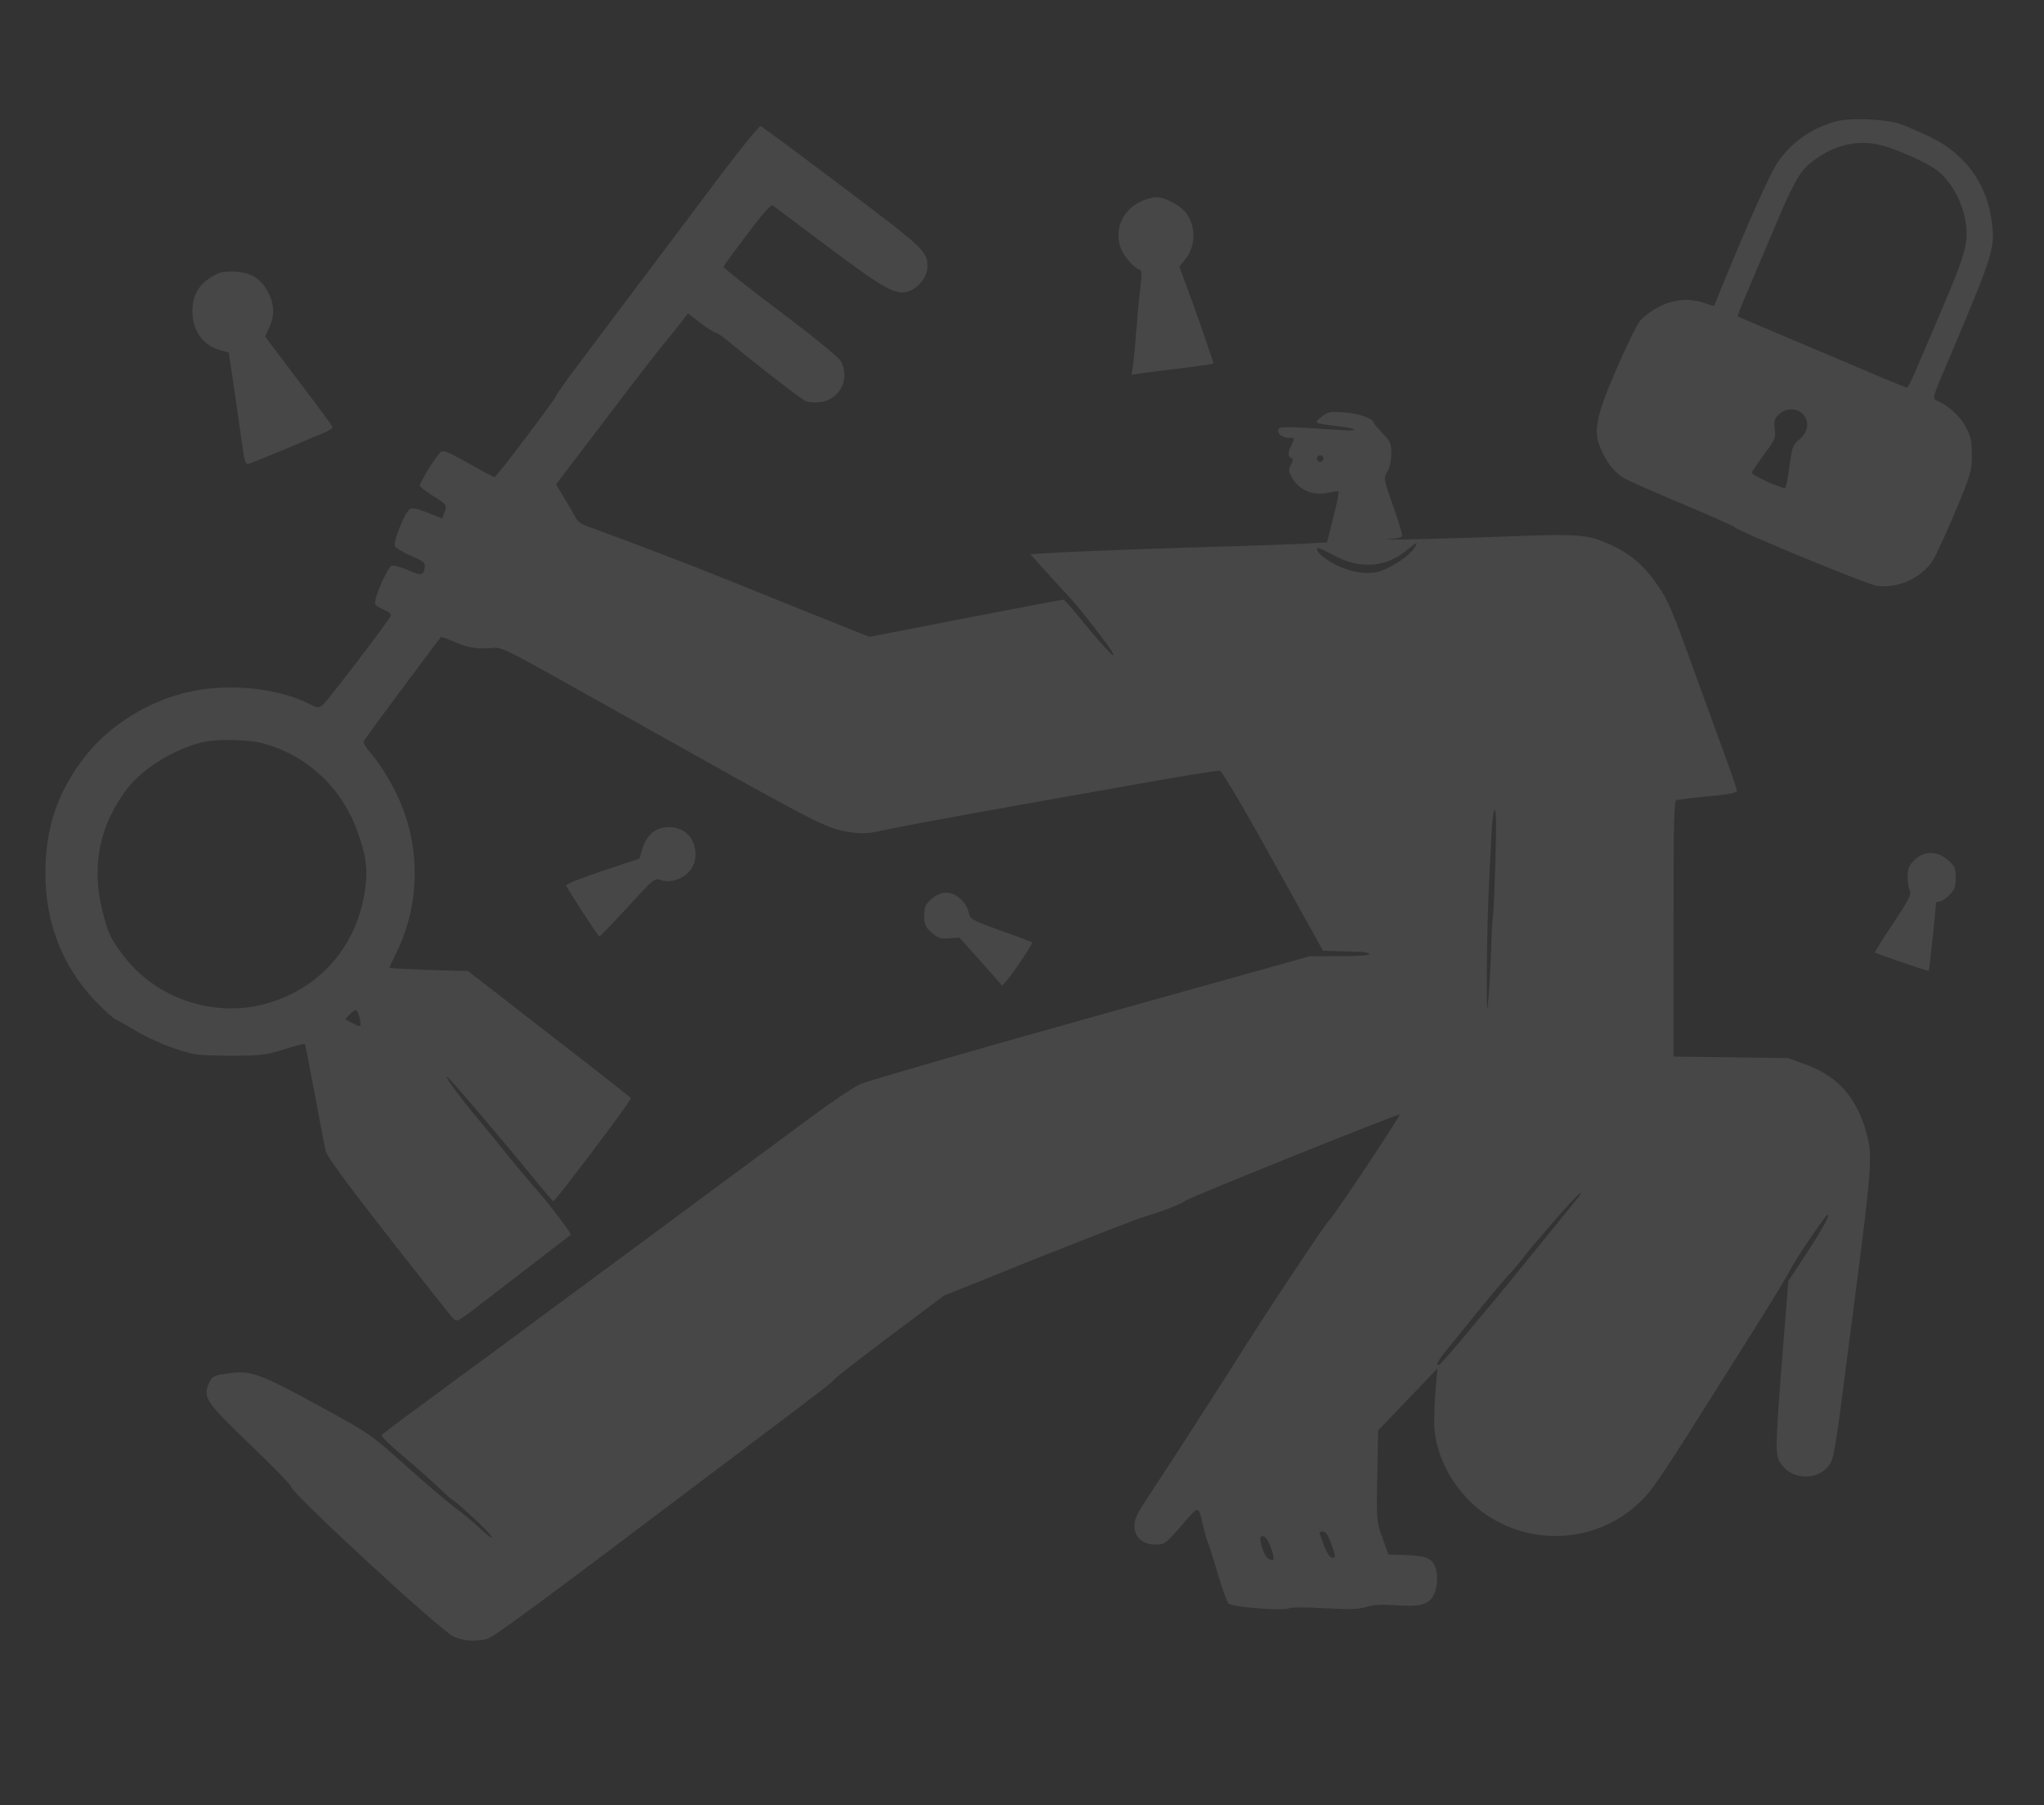 <svg width="360" height="318" viewBox="0 0 360 318" fill="none" xmlns="http://www.w3.org/2000/svg">
<rect x="0" y="0" width="360" height="318" fill="#333333" stroke="none"/>
<path d="M323.255 21.405C319.055 22.638 315.857 24.834 313.314 28.263C311.966 30.074 308.151 38.59 303.181 50.727C302.526 52.422 301.909 53.847 301.909 53.886C301.871 53.925 301.139 53.732 300.33 53.424C297.671 52.46 294.781 52.692 292.2 54.04C290.967 54.657 289.464 55.774 288.886 56.468C288.308 57.161 286.42 61.014 284.686 65.021C280.91 73.845 280.525 76.156 282.143 79.509C283.145 81.666 284.378 83.169 285.919 84.171C286.42 84.518 291.005 86.521 296.091 88.679C301.139 90.798 305.416 92.686 305.531 92.879C305.994 93.534 328.958 103.012 330.614 103.205C334.352 103.667 338.359 101.818 340.363 98.812C340.902 98.003 342.674 94.15 344.331 90.22C347.144 83.477 347.298 82.938 347.298 80.202C347.298 77.813 347.144 76.966 346.258 75.27C345.256 73.344 343.021 71.302 341.133 70.57C340.324 70.223 340.324 70.107 342.713 64.52C351.382 44.061 351.498 43.675 350.689 38.32C349.687 31.962 345.872 26.953 339.823 24.064C338.012 23.216 335.662 22.175 334.622 21.829C332.156 20.943 325.644 20.711 323.255 21.405ZM331.539 25.643C334.005 26.298 338.783 28.379 340.671 29.65C343.869 31.77 346.373 36.779 346.373 41.094C346.373 43.714 345.603 46.064 342.058 54.387C340.478 58.086 338.513 62.748 337.665 64.674C336.856 66.64 336.047 68.258 335.893 68.258C335.7 68.258 333.967 67.564 332.002 66.755C330.075 65.907 323.448 63.133 317.283 60.513C311.157 57.932 306.071 55.774 306.032 55.736C305.955 55.697 306.764 53.693 307.804 51.266C308.845 48.839 310.848 44.099 312.274 40.709C315.703 32.502 316.936 30.305 318.786 28.764C322.793 25.528 327.185 24.449 331.539 25.643ZM317.476 72.882C318.747 74.153 318.516 76.079 316.936 77.389C315.742 78.391 315.626 78.7 315.164 82.206C314.894 84.286 314.547 85.982 314.355 85.982C313.507 85.982 308.421 83.631 308.537 83.285C308.575 83.053 309.577 81.628 310.694 80.048C312.659 77.428 312.775 77.12 312.582 75.617C312.39 74.269 312.505 73.845 313.237 73.074C314.355 71.88 316.358 71.764 317.476 72.882Z" fill="white" fill-opacity="0.1"/>
<path d="M124.208 34.467C119.083 41.287 112.726 49.725 110.106 53.231C100.627 65.83 98.161 69.106 97.93 69.76C97.622 70.57 87.411 84.055 87.103 84.055C86.987 84.055 85.485 83.285 83.79 82.321C79.012 79.624 78.318 79.316 77.74 79.547C77.162 79.74 73.964 84.864 73.964 85.558C73.964 85.751 75.005 86.56 76.276 87.369C78.742 88.91 78.781 88.91 78.241 90.374L77.856 91.338L75.313 90.297C73.54 89.604 72.577 89.411 72.192 89.681C71.267 90.22 69.148 95.614 69.572 96.269C69.764 96.578 71.036 97.31 72.423 97.926C74.581 98.851 74.927 99.121 74.812 99.891C74.658 101.394 74.195 101.471 71.884 100.431C70.651 99.891 69.341 99.544 68.994 99.66C68.223 99.891 65.68 105.786 66.104 106.441C66.22 106.673 66.952 107.135 67.684 107.443C68.454 107.751 68.955 108.175 68.84 108.445C68.531 109.293 57.666 123.51 56.857 124.165C56.125 124.782 55.932 124.743 54.275 123.896C48.958 121.237 40.559 120.351 33.739 121.776C26.61 123.241 19.559 127.517 15.167 133.027C10.197 139.269 8 145.704 8 153.795C7.962 163.004 11.352 171.134 17.826 177.376C19.097 178.609 20.253 179.61 20.407 179.61C20.561 179.61 22.102 180.497 23.875 181.537C25.647 182.616 28.768 184.041 30.772 184.696C34.278 185.852 34.779 185.929 40.443 185.968C45.991 185.968 46.685 185.891 49.998 184.851C51.925 184.234 53.62 183.81 53.697 183.887C53.774 183.964 54.545 187.933 55.431 192.711C56.317 197.489 57.165 201.997 57.358 202.729C57.55 203.653 61.134 208.547 68.339 217.755C74.234 225.269 79.359 231.781 79.744 232.166C80.437 232.898 80.514 232.859 83.481 230.625C86.024 228.66 100.049 217.871 100.512 217.524C100.743 217.332 96.736 212.092 94.424 209.471C93.306 208.2 90.956 205.426 89.261 203.307C87.566 201.187 85.523 198.683 84.714 197.72C81.555 194.021 78.28 189.628 78.704 189.628C78.973 189.628 88.837 201.187 94.578 208.277C96.081 210.088 97.352 211.591 97.468 211.591C97.853 211.552 111.3 193.751 111.107 193.443C111.03 193.289 105.174 188.665 98.123 183.232C91.11 177.761 84.676 172.791 83.867 172.174L82.441 171.057L75.505 170.864C71.691 170.71 68.57 170.556 68.57 170.479C68.57 170.402 69.032 169.438 69.572 168.321C73.54 160.538 74.118 151.406 71.229 143.122C69.957 139.539 67.337 134.915 65.179 132.526C64.447 131.717 63.946 130.831 64.062 130.561C64.177 130.215 76.584 113.531 77.663 112.221C77.74 112.144 78.858 112.529 80.129 113.107C82.364 114.109 84.29 114.417 87.065 114.109C88.221 113.993 89.954 114.841 98.624 119.696C104.249 122.855 115.5 129.136 123.668 133.721C143.666 144.895 145.9 146.012 149.484 146.551C151.873 146.898 152.874 146.86 155.263 146.32C159.116 145.511 165.705 144.278 180.115 141.697C186.704 140.541 197.069 138.691 203.156 137.612C209.283 136.534 214.561 135.686 214.87 135.763C215.216 135.84 219.262 142.66 224.233 151.676L233.017 167.473L234.482 167.512C235.329 167.55 237.14 167.589 238.604 167.628C240.03 167.628 241.186 167.82 241.186 168.051C241.186 168.283 239.182 168.437 235.946 168.437H230.706L192.137 179.225C170.907 185.159 152.566 190.476 151.41 191.015C150.254 191.555 146.44 194.136 142.934 196.718C139.427 199.338 132.839 204.193 128.292 207.545C123.745 210.936 116.733 216.099 112.687 219.104C108.68 222.071 103.132 226.155 100.435 228.159C97.699 230.162 91.881 234.478 87.527 237.714C83.135 240.912 76.816 245.574 73.502 248.04C70.15 250.468 67.337 252.625 67.221 252.818C67.106 252.972 68.609 254.475 70.574 256.132C73.733 258.79 76.7 261.449 78.511 263.221C78.819 263.53 79.474 264.069 79.936 264.377C81.131 265.148 86.063 269.81 86.487 270.542C86.795 271.043 86.756 271.043 86.063 270.542C85.677 270.234 84.637 269.348 83.79 268.538C82.942 267.768 81.208 266.342 79.936 265.418C78.665 264.454 74.812 261.179 71.421 258.135C65.218 252.587 65.179 252.548 56.009 247.539C46.3 242.222 44.18 241.413 40.867 241.837C37.592 242.261 37.322 242.376 36.744 243.802C35.742 246.191 36.32 247.039 44.103 254.513C48.033 258.289 51.231 261.564 51.231 261.834C51.231 262.913 77.586 287.264 79.936 288.305C81.555 289.037 83.404 289.191 85.562 288.767C86.795 288.536 92.536 284.297 129.641 256.286C146.517 243.571 146.016 243.956 147.172 242.762C147.711 242.261 152.219 238.755 157.19 235.017L166.244 228.236L182.812 221.57C191.944 217.948 200.421 214.635 201.692 214.288C204.775 213.363 207.973 212.13 208.666 211.552C209.36 210.974 246.272 196.14 246.503 196.333C246.696 196.564 234.674 214.596 234.096 214.981C233.672 215.212 225.003 228.236 219.956 236.134C213.444 246.422 207.164 256.17 202.309 263.53C200.344 266.458 199.804 267.575 199.804 268.77C199.766 270.735 201.268 272.083 203.465 272.083C205.16 272.083 205.314 271.968 208.782 267.922C211.094 265.263 211.132 265.263 211.864 268.616C212.134 269.771 212.481 271.081 212.673 271.505C212.866 271.929 213.675 274.434 214.446 277.092C215.216 279.751 216.103 282.14 216.372 282.448C216.989 283.103 225.735 283.796 227.045 283.296C227.508 283.103 230.359 283.103 233.364 283.296C237.68 283.527 239.259 283.488 240.646 283.064C241.879 282.679 243.421 282.602 245.617 282.756C250.009 283.064 251.435 282.718 252.36 281.215C253.207 279.828 253.361 277.246 252.706 275.821C252.09 274.434 250.973 274.048 247.582 273.933L244.538 273.817L243.498 270.927C242.457 268.038 242.419 267.999 242.573 260.023L242.727 251.97L247.929 246.538L253.169 241.066L252.861 244.534C252.706 246.422 252.591 249.196 252.591 250.699C252.706 256.787 256.444 263.298 261.915 266.92C270.353 272.546 281.604 271.582 288.809 264.608C291.275 262.258 292.277 260.717 309.577 233.168C312.159 229.045 314.702 224.884 315.164 223.92C315.665 222.957 317.168 220.53 318.555 218.526C321.56 214.134 321.791 213.825 321.984 214.057C322.215 214.288 320.597 217.1 317.514 221.801L314.971 225.654L314.124 236.25C312.698 254.013 312.66 255.939 313.392 257.365C315.28 261.025 320.905 260.987 322.6 257.326C322.909 256.671 323.641 252.433 324.18 248.002C324.758 243.532 326.107 233.245 327.147 225.076C329.382 207.892 329.729 203.692 329.035 200.764C327.378 193.79 324.142 189.821 318.208 187.586L314.971 186.392L304.876 186.238L294.743 186.122V163.62C294.743 145.357 294.82 141.119 295.244 140.965C295.514 140.849 298.057 140.541 300.831 140.271C304.414 139.963 305.917 139.655 305.917 139.308C305.917 139.038 305.031 136.418 303.952 133.49C302.873 130.561 300.214 123.241 298.018 117.191C294.666 107.867 293.78 105.748 292.007 103.166C289.696 99.737 287.153 97.541 283.762 96C279.793 94.189 278.175 94.035 267.579 94.42C256.752 94.844 241.34 95.229 244.769 94.959C246.31 94.844 246.965 94.651 246.965 94.266C246.965 93.996 246.233 91.607 245.309 88.987C243.652 84.248 243.652 84.209 244.345 83.092C244.769 82.36 245.039 81.165 245.039 79.933C245.039 78.083 244.885 77.736 243.498 76.311C242.65 75.424 241.956 74.615 241.956 74.461C241.956 73.768 239.413 72.843 236.87 72.65C234.289 72.458 233.942 72.496 232.786 73.382C231.322 74.5 231.438 74.577 235.06 75.001C238.913 75.424 239.837 75.964 236.37 75.771C226.352 75.116 225.504 75.116 225.234 75.54C224.772 76.272 225.774 77.12 226.968 77.12C228.086 77.12 228.086 77.12 227.508 78.276C226.814 79.624 226.776 80.472 227.431 80.703C227.777 80.819 227.777 81.05 227.392 81.82C226.93 82.668 226.93 82.976 227.469 83.978C228.664 86.29 231.207 87.407 233.942 86.791C234.828 86.56 235.676 86.483 235.753 86.598C235.869 86.714 235.445 88.756 234.828 91.145L233.711 95.537L229.627 95.769C227.392 95.884 222.19 96.077 218.068 96.192C205.545 96.539 189.594 97.117 185.394 97.387L181.464 97.618L184.238 100.7C185.779 102.396 187.706 104.515 188.515 105.363C189.863 106.827 192.984 110.757 195.258 113.878C195.72 114.533 196.105 115.188 196.105 115.38C196.105 115.843 192.907 112.259 189.979 108.599C188.669 106.981 187.475 105.632 187.243 105.632C187.051 105.632 179.306 107.096 169.982 108.907L153.106 112.182L145.977 109.331C142.086 107.79 134.38 104.669 128.87 102.434C120.509 99.082 112.456 96 103.401 92.686C102.323 92.301 101.629 91.761 101.205 90.875C100.858 90.22 99.972 88.679 99.24 87.484L97.93 85.327L106.407 74.192C111.03 68.065 115.924 61.746 117.234 60.166C118.544 58.587 119.969 56.814 120.393 56.236L121.164 55.196L123.399 56.93C124.632 57.855 125.865 58.625 126.096 58.625C126.365 58.625 127.676 59.589 129.063 60.744C132.877 63.942 140.737 70.03 141.739 70.57C142.317 70.839 143.357 70.955 144.436 70.839C147.865 70.454 149.753 66.794 148.135 63.673C147.827 63.018 143.473 59.473 137.462 54.926C131.875 50.765 127.367 47.143 127.444 46.989C127.483 46.796 129.371 44.215 131.606 41.248C134.457 37.472 135.805 35.969 136.114 36.201C136.383 36.393 140.737 39.668 145.823 43.483C156.188 51.227 157.96 52.191 160.349 51.189C161.968 50.495 163.355 48.569 163.355 46.951C163.355 44.292 162.815 43.791 148.366 32.887C140.699 27.107 134.226 22.291 133.956 22.214C133.686 22.137 129.448 27.416 124.208 34.467ZM233.094 80.78C233.094 81.088 232.825 81.358 232.517 81.358C232.208 81.358 231.939 81.088 231.939 80.78C231.939 80.472 232.208 80.202 232.517 80.202C232.825 80.202 233.094 80.472 233.094 80.78ZM249.046 96.616C248.237 97.811 245.694 99.583 243.536 100.469C241.379 101.317 238.219 100.97 235.214 99.467C233.172 98.466 231.592 97.001 232.054 96.539C232.17 96.424 233.403 97.001 234.828 97.772C239.452 100.315 244.076 100.007 247.775 96.924C249.663 95.345 249.894 95.306 249.046 96.616ZM46.03 130.87C53.774 132.835 60.093 138.576 62.867 146.243C64.447 150.482 64.794 152.986 64.332 156.492C62.945 166.741 56.202 174.409 46.3 176.952C37.322 179.225 27.304 175.719 21.756 168.36C19.367 165.162 19.058 164.545 18.057 160.499C16.053 152.524 17.479 145.434 22.372 138.961C25.262 135.146 31.581 131.409 36.59 130.561C38.902 130.176 43.949 130.33 46.03 130.87ZM263.379 151.676C263.225 156.646 263.071 160.962 262.955 161.232C262.878 161.463 262.686 164.815 262.57 168.629C262.416 172.444 262.146 176.412 261.992 177.491C261.723 179.033 261.877 163.736 262.185 157.263C262.223 156.531 262.378 152.909 262.57 149.249C262.724 145.164 263.033 142.621 263.264 142.621C263.533 142.621 263.572 145.588 263.379 151.676ZM63.368 179.495C63.677 180.959 63.561 180.998 61.943 180.15L60.787 179.533L61.673 178.609C62.675 177.568 62.983 177.722 63.368 179.495ZM278.136 210.704C277.828 211.09 276.287 212.978 274.707 214.943C273.128 216.869 270.276 220.376 268.35 222.764C266.462 225.115 264.034 228.082 262.955 229.353C261.915 230.586 259.411 233.553 257.446 235.942C255.481 238.331 253.67 240.334 253.477 240.411C252.745 240.681 253.207 239.718 254.671 237.945C255.519 236.905 257.985 233.9 260.104 231.241C262.262 228.583 264.728 225.654 265.614 224.691C266.539 223.728 267.926 222.071 268.697 221.031C269.506 219.952 270.276 219.027 270.43 218.911C270.546 218.796 271.509 217.678 272.588 216.407C274.861 213.671 278.214 210.049 278.483 210.049C278.56 210.049 278.406 210.358 278.136 210.704ZM234.52 272.083C235.291 274.202 235.291 274.395 234.674 274.395C234.25 274.395 233.788 273.74 233.249 272.392C232.863 271.274 232.478 270.234 232.401 270.08C232.324 269.926 232.594 269.771 232.979 269.771C233.48 269.771 233.904 270.388 234.52 272.083ZM223.886 272.738C224.387 274.202 224.425 274.78 224.117 274.78C223.308 274.78 222.845 274.241 222.383 272.892C221.767 271.081 221.805 270.465 222.576 270.619C222.922 270.696 223.462 271.544 223.886 272.738Z" fill="white" fill-opacity="0.1"/>
<path d="M200.729 35.584C197.762 37.087 196.336 40.247 197.261 43.329C197.723 44.87 199.573 47.144 200.69 47.49C201.153 47.645 201.153 48.261 200.767 51.305C200.536 53.308 200.266 56.352 200.151 58.048C200.035 59.743 199.804 62.248 199.65 63.596L199.303 66.023L200.69 65.792C201.461 65.677 204.351 65.33 207.086 64.983C209.86 64.636 212.481 64.29 212.943 64.213L213.752 64.02L212.75 61.053C212.211 59.396 210.862 55.543 209.745 52.499L207.703 46.951L208.628 45.834C210.554 43.56 210.708 40.208 209.051 37.704C208.088 36.278 205.314 34.737 203.619 34.737C202.964 34.737 201.654 35.122 200.729 35.584Z" fill="white" fill-opacity="0.1"/>
<path d="M36.937 48.993C34.856 50.342 33.893 52.191 33.893 54.811C33.893 58.279 35.742 60.861 38.863 61.708L40.289 62.094L41.56 70.647C42.215 75.387 42.87 79.818 42.986 80.473C43.101 81.166 43.371 81.744 43.602 81.744C43.795 81.744 46.608 80.627 49.844 79.278C53.042 77.93 56.317 76.543 57.126 76.196C57.897 75.888 58.552 75.464 58.552 75.31C58.514 74.963 58.167 74.5 51.308 65.407L46.685 59.281L47.417 57.701C48.342 55.698 48.342 53.848 47.417 51.883C46.107 49.032 44.142 47.837 40.674 47.837C39.056 47.837 38.285 48.069 36.937 48.993Z" fill="white" fill-opacity="0.1"/>
<path d="M114.845 146.706C114.113 147.322 113.458 148.401 113.15 149.48L112.611 151.252L106.099 153.41C102.516 154.605 99.626 155.76 99.703 155.953C99.896 156.57 105.367 164.969 105.56 164.969C105.675 164.969 107.91 162.657 110.53 159.806C115.192 154.72 115.308 154.643 116.425 155.028C118.005 155.606 120.278 154.874 121.511 153.372C123.283 151.252 122.59 147.515 120.201 146.282C118.429 145.357 116.232 145.55 114.845 146.706Z" fill="white" fill-opacity="0.1"/>
<path d="M337.165 151.521C336.201 152.485 335.97 153.024 335.97 154.411C335.97 155.375 336.163 156.492 336.356 156.877C336.702 157.494 336.201 158.495 333.427 162.657C331.578 165.392 330.152 167.743 330.229 167.781C330.576 168.051 339.592 171.133 339.708 171.018C339.785 170.902 340.979 159.96 340.979 159.073C340.979 158.919 341.249 158.804 341.596 158.804C341.904 158.804 342.713 158.303 343.329 157.686C344.254 156.723 344.447 156.222 344.447 154.642C344.447 152.909 344.293 152.6 343.098 151.521C341.172 149.826 338.821 149.826 337.165 151.521Z" fill="white" fill-opacity="0.1"/>
<path d="M164.048 158.38C162.969 159.343 162.776 159.767 162.776 161.308C162.776 162.849 162.969 163.273 164.086 164.275C165.204 165.277 165.627 165.392 167.169 165.277L168.98 165.161L172.601 169.207C174.566 171.441 176.3 173.368 176.454 173.561C176.57 173.715 177.88 172.096 179.344 169.977C180.808 167.858 181.926 166.047 181.81 166.009C181.733 165.932 179.229 164.968 176.262 163.928C170.983 162.002 170.867 161.924 170.598 160.692C170.482 159.959 169.827 158.919 169.172 158.341C167.515 156.877 165.704 156.877 164.048 158.38Z" fill="white" fill-opacity="0.1"/>
</svg>
